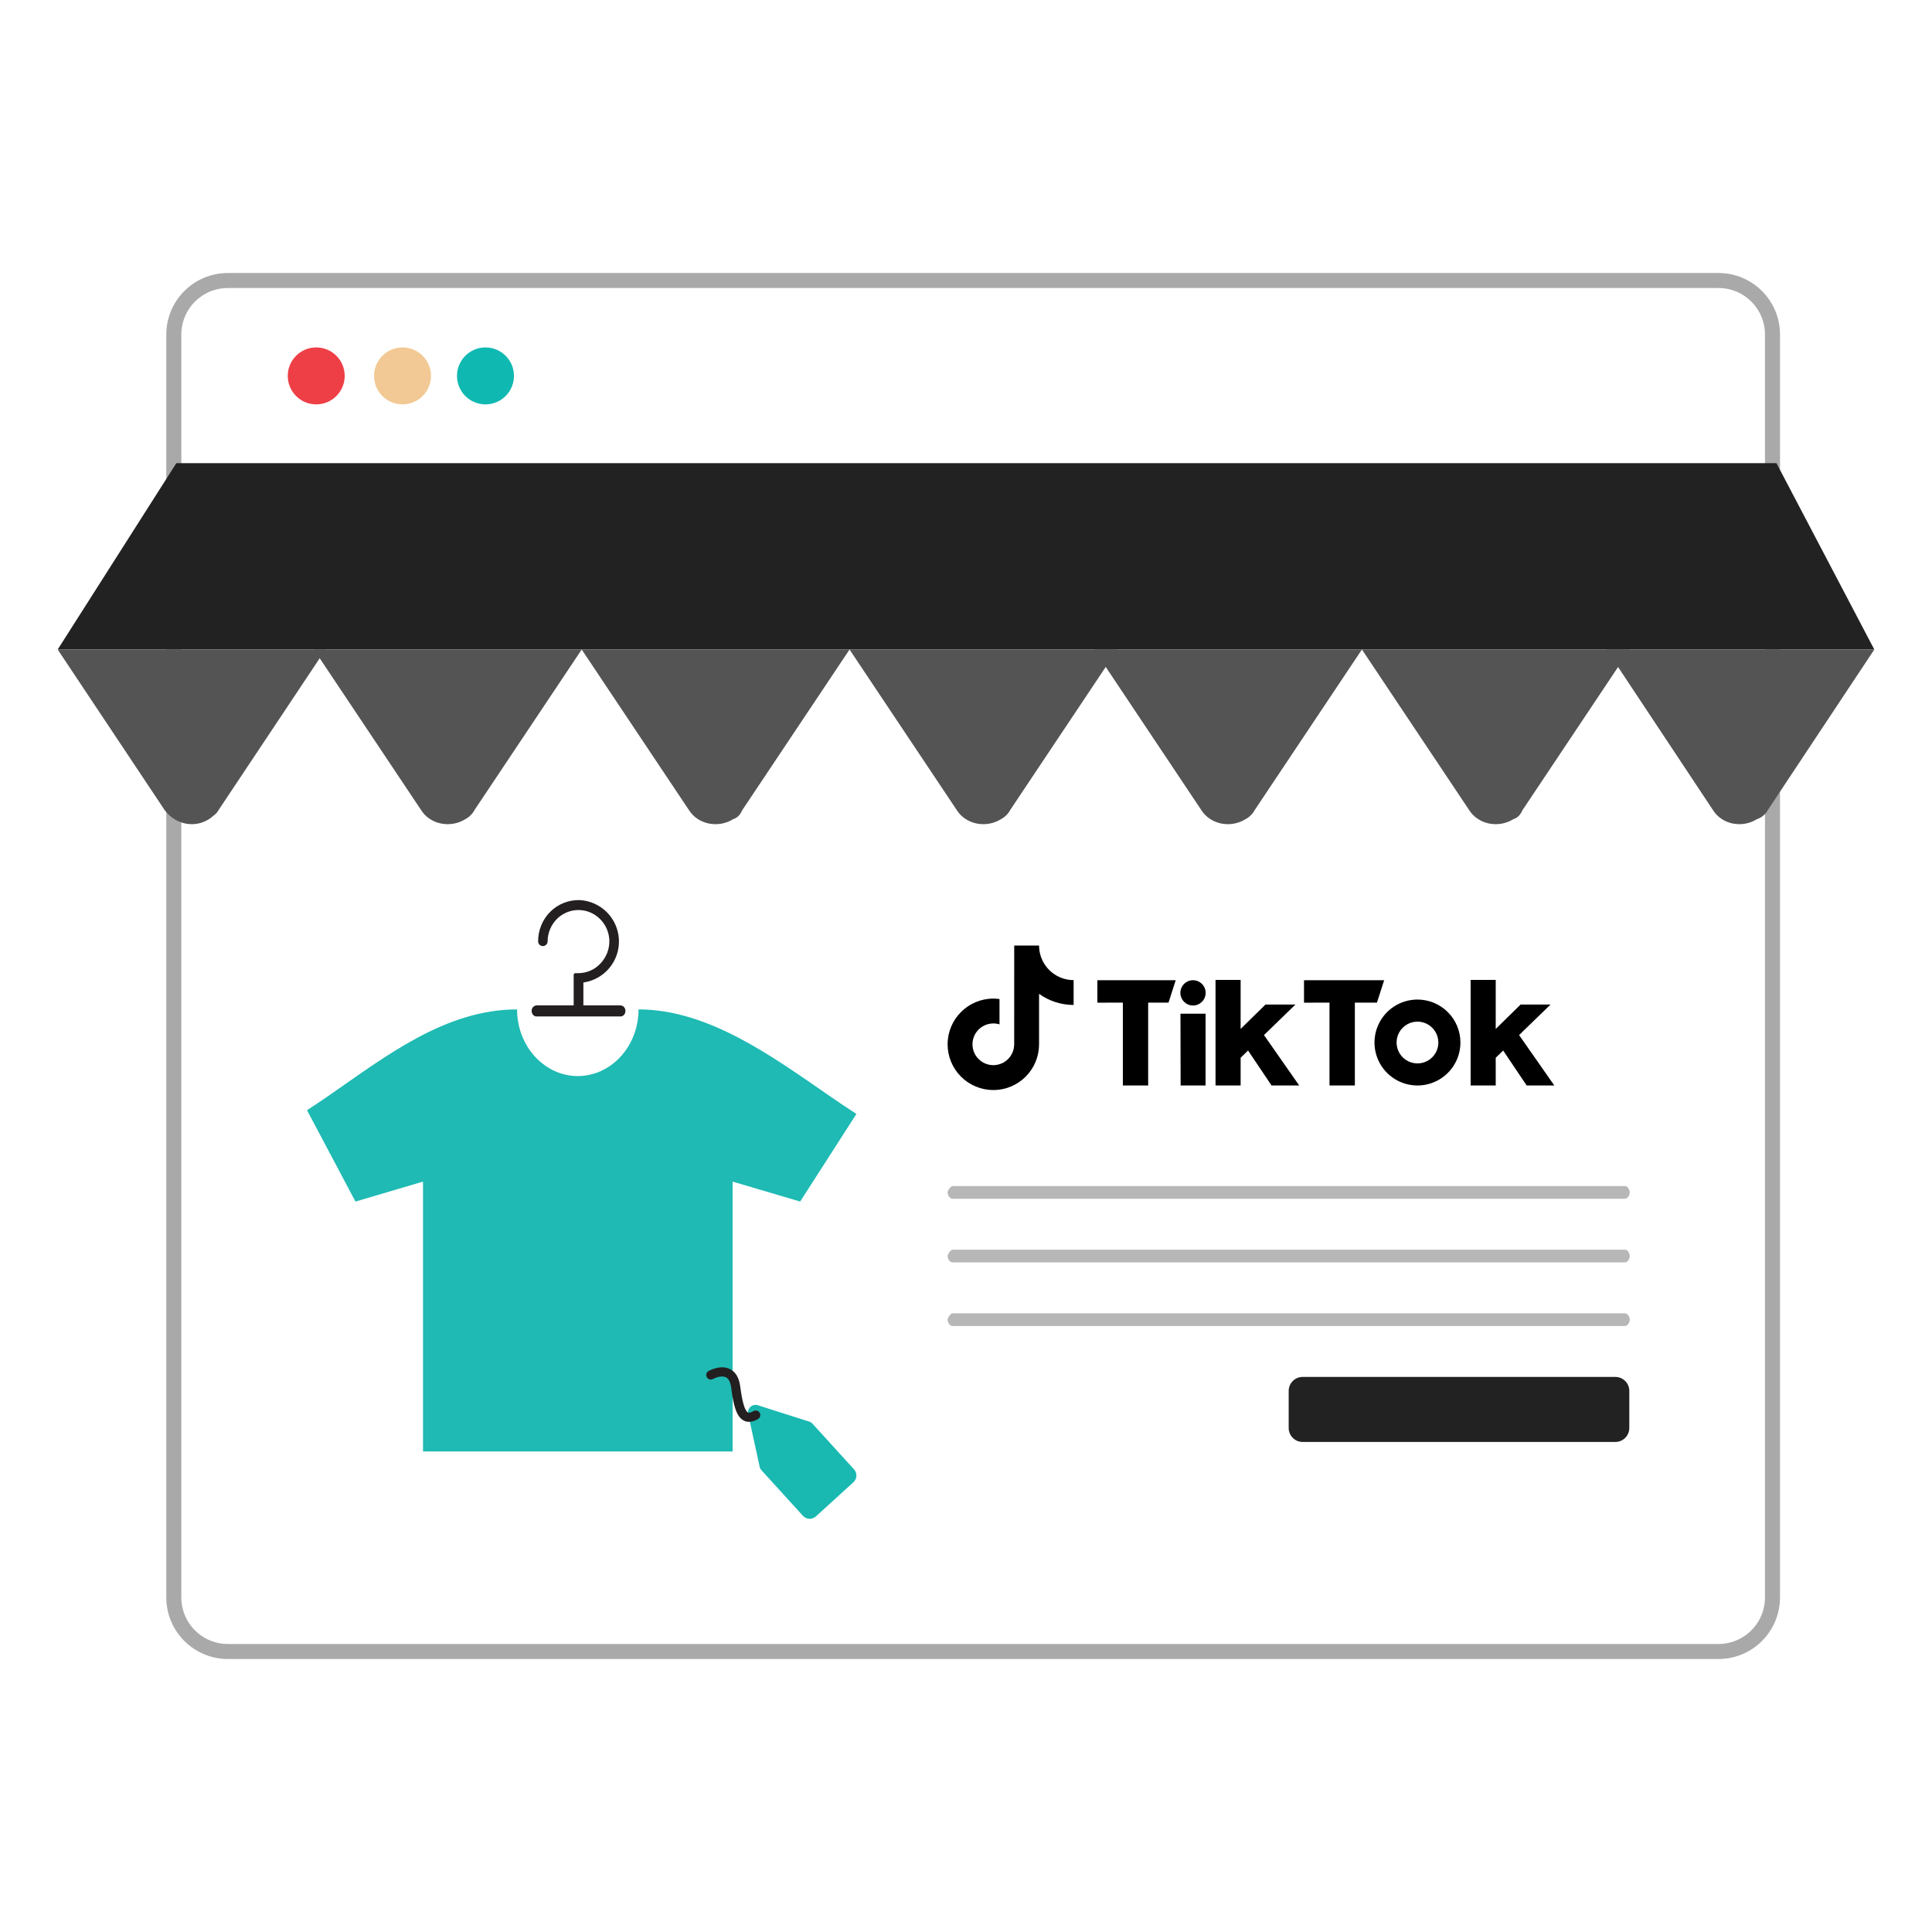 <svg width="180" height="180" viewBox="0 0 180 180" fill="none" xmlns="http://www.w3.org/2000/svg">
<path d="M98.273 90.793C97.824 90.501 97.454 90.101 97.198 89.629C96.942 89.158 96.808 88.63 96.807 88.094H94.493L94.489 97.37C94.474 97.751 94.348 98.12 94.125 98.429C93.903 98.739 93.594 98.977 93.238 99.112C92.881 99.248 92.493 99.276 92.121 99.193C91.748 99.109 91.409 98.918 91.145 98.643C90.88 98.368 90.702 98.022 90.634 97.647C90.565 97.271 90.608 96.884 90.757 96.533C90.907 96.183 91.156 95.883 91.474 95.673C91.793 95.463 92.166 95.351 92.547 95.351C92.742 95.352 92.936 95.382 93.121 95.441V93.078C92.931 93.051 92.739 93.037 92.547 93.037C90.198 93.037 88.287 94.948 88.287 97.297C88.287 97.856 88.397 98.41 88.611 98.927C88.826 99.444 89.139 99.913 89.535 100.309C89.93 100.705 90.4 101.018 90.917 101.233C91.434 101.447 91.988 101.557 92.547 101.557C93.106 101.557 93.66 101.447 94.177 101.233C94.694 101.018 95.164 100.705 95.559 100.309C95.955 99.913 96.269 99.444 96.483 98.927C96.697 98.41 96.807 97.856 96.807 97.297V92.593C97.745 93.268 98.872 93.63 100.027 93.629V91.314C99.404 91.315 98.795 91.133 98.273 90.793Z" fill="black"/>
<path d="M102.238 91.326H109.537L108.868 93.412H106.972V101.133H104.614V93.412L102.24 93.417L102.238 91.326Z" fill="black"/>
<path d="M121.491 91.326H128.958L128.288 93.412H126.229V101.133H123.866V93.412L121.492 93.417L121.491 91.326Z" fill="black"/>
<path d="M109.981 94.445H112.322L112.319 101.133H109.996L109.981 94.445Z" fill="black"/>
<path d="M113.248 91.298H115.586V95.864L117.902 93.591H120.692L117.762 96.435L121.044 101.132H118.468L116.278 97.874L115.586 98.548V101.131H113.248V91.298Z" fill="black"/>
<path d="M137.016 91.298H139.353V95.864L141.67 93.591H144.46L141.53 96.435L144.811 101.132H142.236L140.046 97.874L139.353 98.548V101.131H137.016V91.298Z" fill="black"/>
<path d="M111.15 93.681C111.801 93.681 112.328 93.153 112.328 92.503C112.328 91.853 111.801 91.325 111.15 91.325C110.5 91.325 109.973 91.853 109.973 92.503C109.973 93.153 110.5 93.681 111.15 93.681Z" fill="black"/>
<path d="M132.062 93.126C131.27 93.126 130.496 93.36 129.838 93.8C129.179 94.24 128.666 94.865 128.363 95.596C128.06 96.328 127.98 97.133 128.134 97.91C128.289 98.686 128.67 99.4 129.23 99.96C129.79 100.52 130.503 100.901 131.28 101.056C132.056 101.21 132.861 101.131 133.593 100.828C134.324 100.525 134.95 100.012 135.39 99.354C135.83 98.695 136.064 97.921 136.064 97.129C136.064 96.068 135.643 95.05 134.892 94.299C134.142 93.548 133.124 93.126 132.062 93.126ZM132.062 99.075C131.677 99.075 131.301 98.961 130.981 98.748C130.661 98.534 130.411 98.23 130.264 97.874C130.117 97.518 130.078 97.127 130.153 96.749C130.228 96.372 130.414 96.025 130.686 95.753C130.958 95.481 131.305 95.295 131.682 95.22C132.06 95.145 132.451 95.184 132.807 95.331C133.163 95.478 133.467 95.728 133.68 96.048C133.894 96.368 134.008 96.744 134.008 97.129C134.008 97.645 133.803 98.14 133.438 98.505C133.073 98.87 132.578 99.075 132.062 99.075Z" fill="black"/>
<path d="M160.103 26.134H21.23C18.449 26.134 16.194 28.388 16.194 31.169V148.831C16.194 151.612 18.449 153.866 21.23 153.866H160.103C162.884 153.866 165.139 151.612 165.139 148.831V31.169C165.139 28.388 162.884 26.134 160.103 26.134Z" stroke="#A9A9A9" stroke-width="1.4" stroke-miterlimit="10"/>
<path d="M174.624 60.513H5.374L16.428 43.154H165.511L174.624 60.513Z" fill="#222222"/>
<path d="M44.215 75.46L54.197 60.513H29.243L39.225 75.46C40.085 76.834 41.978 77.178 43.355 76.319C43.721 76.125 44.021 75.826 44.215 75.46Z" fill="#545454"/>
<path d="M20.346 75.497L30.328 60.513H5.374L15.355 75.497C16.388 76.875 18.281 77.22 19.658 76.186C19.83 76.014 20.174 75.842 20.346 75.497Z" fill="#545454"/>
<path d="M69.168 75.46L79.15 60.513H54.196L64.178 75.46C65.038 76.834 66.931 77.178 68.308 76.319C68.824 76.147 68.996 75.803 69.168 75.46Z" fill="#545454"/>
<path d="M94.122 75.46L104.103 60.513H79.149L89.131 75.46C89.991 76.834 91.884 77.178 93.261 76.319C93.627 76.125 93.927 75.826 94.122 75.46Z" fill="#545454"/>
<path d="M116.906 75.46L126.887 60.513H101.934L111.915 75.46C112.776 76.834 114.669 77.178 116.045 76.319C116.412 76.125 116.711 75.826 116.906 75.46Z" fill="#545454"/>
<path d="M141.86 75.46L151.841 60.513H126.888L136.869 75.46C137.73 76.834 139.623 77.178 140.999 76.319C141.516 76.147 141.688 75.803 141.86 75.46Z" fill="#545454"/>
<path d="M164.711 75.46L174.625 60.513H149.671L159.584 75.46C160.439 76.834 162.319 77.178 163.686 76.319C164.128 76.179 164.497 75.87 164.711 75.46Z" fill="#545454"/>
<path d="M29.462 37.675C30.927 37.675 32.115 36.487 32.115 35.021C32.115 33.556 30.927 32.368 29.462 32.368C27.997 32.368 26.809 33.556 26.809 35.021C26.809 36.487 27.997 37.675 29.462 37.675Z" fill="#EE3F47"/>
<path d="M45.231 37.675C46.697 37.675 47.885 36.487 47.885 35.021C47.885 33.556 46.697 32.368 45.231 32.368C43.766 32.368 42.578 33.556 42.578 35.021C42.578 36.487 43.766 37.675 45.231 37.675Z" fill="#0FB9B2"/>
<path d="M37.503 37.675C38.968 37.675 40.156 36.487 40.156 35.021C40.156 33.556 38.968 32.368 37.503 32.368C36.038 32.368 34.85 33.556 34.85 35.021C34.85 36.487 36.038 37.675 37.503 37.675Z" fill="#F2C994"/>
<path d="M151.378 111.685H88.749C88.441 111.685 88.286 111.289 88.286 111.092C88.286 110.894 88.595 110.499 88.749 110.499H151.378C151.687 110.499 151.841 110.894 151.841 111.092C151.841 111.289 151.687 111.685 151.378 111.685Z" fill="#B7B7B8"/>
<path d="M151.378 117.613H88.749C88.441 117.613 88.286 117.218 88.286 117.021C88.286 116.823 88.595 116.428 88.749 116.428H151.378C151.687 116.428 151.841 116.823 151.841 117.021C151.841 117.218 151.687 117.613 151.378 117.613Z" fill="#B7B7B8"/>
<path d="M151.378 123.542H88.749C88.441 123.542 88.286 123.147 88.286 122.949C88.286 122.751 88.595 122.356 88.749 122.356H151.378C151.687 122.356 151.841 122.751 151.841 122.949C151.841 123.147 151.687 123.542 151.378 123.542Z" fill="#B7B7B8"/>
<path d="M150.497 128.285H121.366C120.647 128.285 120.064 128.867 120.064 129.586V133.043C120.064 133.762 120.647 134.344 121.366 134.344H150.497C151.216 134.344 151.798 133.762 151.798 133.043V129.586C151.798 128.867 151.216 128.285 150.497 128.285Z" fill="#222222"/>
<path d="M77.219 102.057L77.201 102.045C71.951 98.425 65.973 94.045 59.493 94.045C59.493 96.987 57.628 99.447 55.12 100.091C54.302 100.305 53.443 100.312 52.621 100.11C50.075 99.496 48.173 97.017 48.173 94.045C41.489 94.045 35.907 98.433 30.672 102.049L30.658 102.059C29.968 102.535 29.285 102.998 28.605 103.435L33.117 111.946L39.41 110.088V135.232H68.256V110.088L74.549 111.946L79.789 103.783C78.953 103.245 78.096 102.662 77.219 102.057Z" fill="#1EBAB3"/>
<path d="M57.808 93.668H54.353V91.537C55.303 91.401 56.169 90.917 56.781 90.177C57.393 89.438 57.707 88.497 57.663 87.538C57.619 86.579 57.219 85.671 56.542 84.991C55.865 84.311 54.959 83.907 54 83.859C53.495 83.847 52.992 83.936 52.523 84.123C52.053 84.309 51.627 84.589 51.268 84.945C50.907 85.306 50.622 85.736 50.427 86.208C50.233 86.68 50.133 87.186 50.135 87.696C50.134 87.755 50.145 87.813 50.167 87.867C50.189 87.921 50.221 87.971 50.262 88.012C50.304 88.054 50.353 88.087 50.407 88.11C50.461 88.132 50.519 88.144 50.577 88.144C50.636 88.144 50.694 88.132 50.748 88.11C50.802 88.087 50.851 88.054 50.892 88.013C50.933 87.971 50.966 87.922 50.988 87.868C51.01 87.813 51.021 87.755 51.02 87.697C51.022 87.302 51.103 86.912 51.258 86.549C51.412 86.186 51.638 85.857 51.921 85.582C52.32 85.198 52.823 84.939 53.367 84.836C53.911 84.734 54.473 84.792 54.984 85.004C55.499 85.224 55.941 85.587 56.258 86.049C56.574 86.511 56.752 87.054 56.771 87.614C56.793 88.405 56.501 89.173 55.958 89.75C55.696 90.036 55.379 90.265 55.025 90.423C54.671 90.581 54.288 90.664 53.9 90.667H53.606C53.585 90.667 53.565 90.671 53.546 90.679C53.526 90.687 53.509 90.698 53.494 90.713C53.48 90.728 53.468 90.745 53.46 90.764C53.452 90.783 53.448 90.804 53.448 90.825V93.668H49.994C49.865 93.677 49.744 93.736 49.658 93.832C49.572 93.929 49.527 94.055 49.533 94.184C49.531 94.315 49.576 94.443 49.659 94.544C49.698 94.592 49.746 94.631 49.802 94.658C49.857 94.685 49.918 94.7 49.979 94.702C49.984 94.702 49.989 94.701 49.994 94.701H57.805C57.869 94.7 57.932 94.686 57.991 94.659C58.049 94.632 58.101 94.593 58.143 94.544C58.227 94.442 58.271 94.313 58.269 94.18C58.274 94.052 58.229 93.926 58.143 93.83C58.057 93.735 57.936 93.677 57.808 93.668Z" fill="#231F20"/>
<path d="M75.704 132.654C75.633 132.562 75.536 132.495 75.426 132.46L70.579 130.914C70.465 130.883 70.344 130.881 70.229 130.908C70.113 130.936 70.007 130.992 69.919 131.072C69.831 131.152 69.765 131.252 69.727 131.365C69.689 131.477 69.68 131.597 69.7 131.714L70.783 136.685C70.807 136.798 70.865 136.901 70.95 136.98C70.958 136.989 70.964 137 70.972 137.01L74.808 141.225C74.96 141.392 75.173 141.492 75.399 141.503C75.625 141.514 75.846 141.434 76.013 141.282L79.51 138.099C79.593 138.024 79.66 137.933 79.708 137.832C79.756 137.73 79.783 137.62 79.788 137.509C79.794 137.397 79.777 137.285 79.739 137.179C79.701 137.074 79.643 136.977 79.567 136.894L75.732 132.679C75.723 132.67 75.713 132.663 75.704 132.654Z" fill="#19B9B1"/>
<path d="M69.782 132.47C69.62 132.471 69.459 132.433 69.313 132.361C68.606 132.013 68.333 130.927 68.122 129.288C68.056 128.776 67.892 128.449 67.635 128.319C67.24 128.12 66.632 128.365 66.431 128.476C66.332 128.531 66.216 128.545 66.108 128.514C65.999 128.483 65.907 128.411 65.852 128.312C65.797 128.214 65.783 128.098 65.814 127.989C65.844 127.881 65.916 127.788 66.014 127.733C66.128 127.669 67.148 127.122 68.015 127.557C68.542 127.822 68.862 128.368 68.966 129.179C69.155 130.64 69.398 131.454 69.69 131.597C69.819 131.661 70.037 131.563 70.198 131.47C70.295 131.413 70.412 131.397 70.521 131.426C70.63 131.455 70.723 131.526 70.78 131.624C70.836 131.721 70.852 131.837 70.823 131.947C70.795 132.056 70.724 132.149 70.626 132.206C70.373 132.367 70.082 132.458 69.782 132.47Z" fill="#231F20"/>
</svg>
